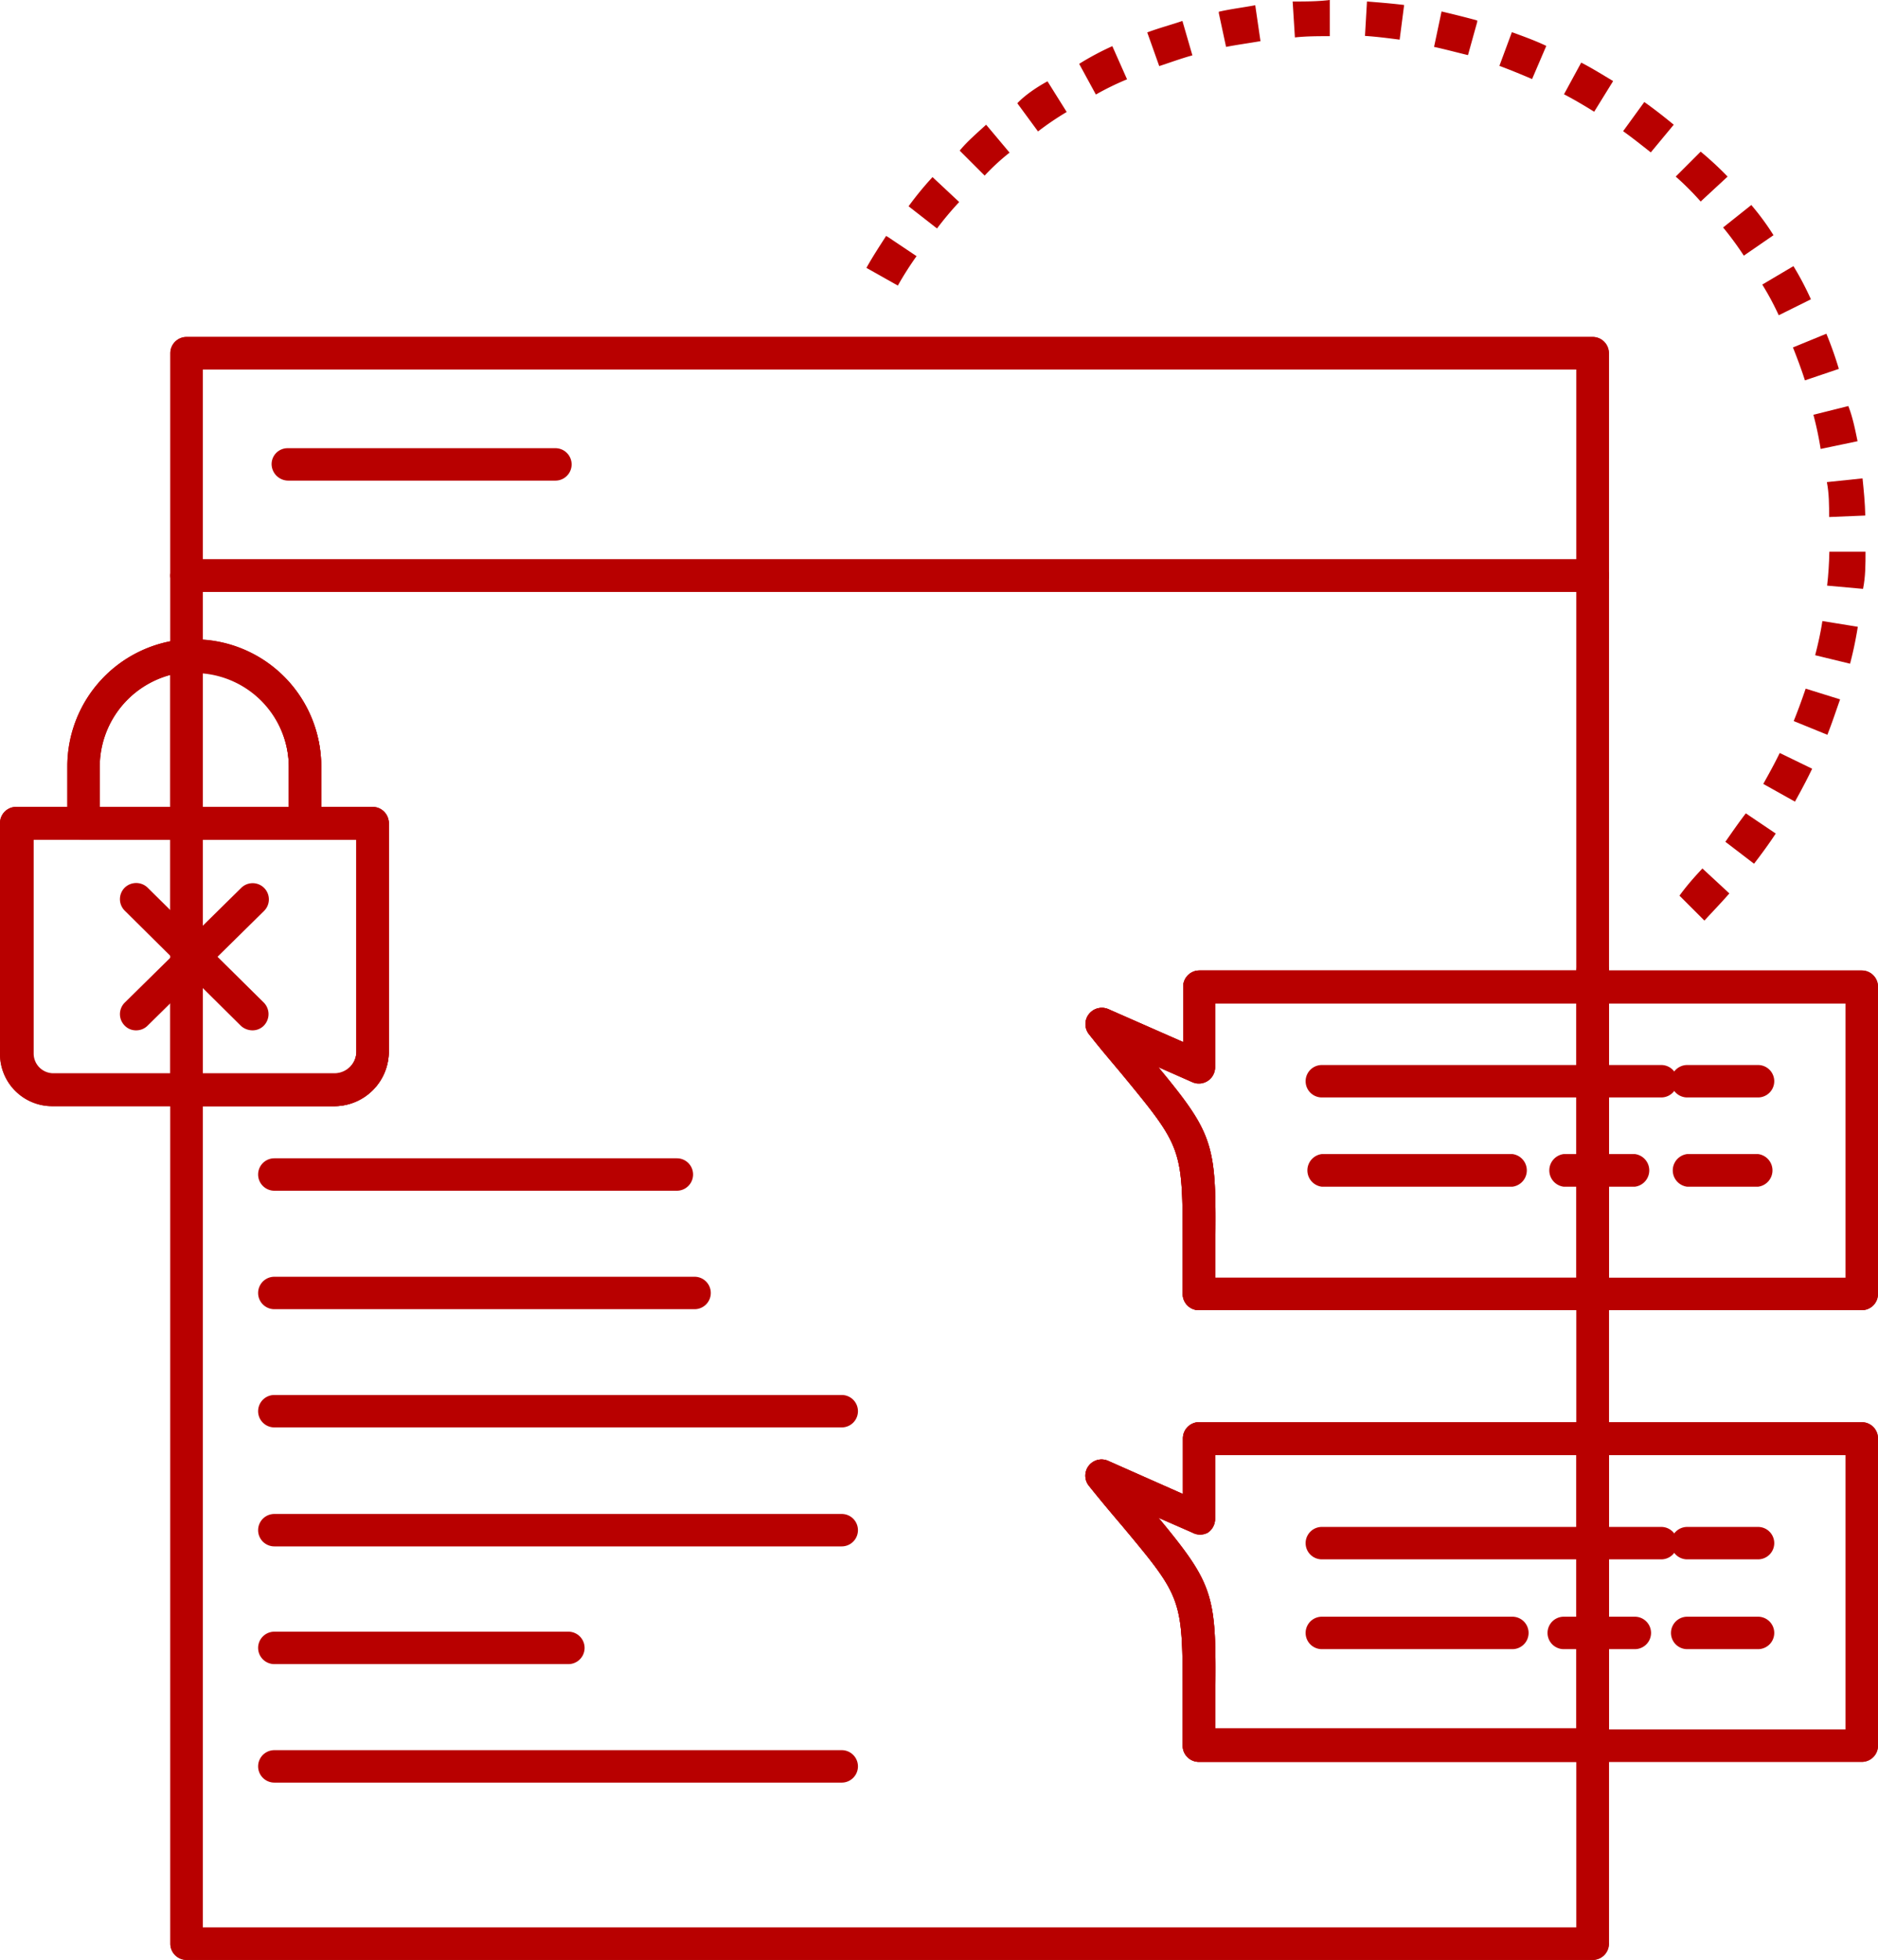 <svg xmlns="http://www.w3.org/2000/svg" viewBox="0 0 75.3 78.58"><defs><style>.cls-1{fill:#b80000}.cls-2{fill:none}</style></defs><g id="Layer_2" data-name="Layer 2"><g id="_120" data-name="120"><g id="_Group_" data-name="&lt;Group&gt;"><path class="cls-1" d="M73.35 22.12h1.45c0 .5 0 1-.1 1.49l-1.44-.13c.05-.43.08-.89.09-1.36zM74.79 20.67l-1.45.06c0-.47 0-.94-.09-1.4l1.43-.15c.05.49.1.99.11 1.49z"/><path class="cls-2" d="M63.86 65.47V57.67h10.79v12.32H63.86v-4.52z"/><path class="cls-1" d="M74.65 70.64H63.86a.65.65 0 0 1-.65-.65V57.67a.65.65 0 0 1 .65-.65h10.79a.65.65 0 0 1 .65.65V70a.65.65 0 0 1-.65.64zm-10.14-1.3H74v-11h-9.49z"/><path class="cls-2" d="M63.86 43.34v-3.78h10.79v12.32H63.86v-8.54z"/><path class="cls-1" d="M74.65 52.53H63.86a.65.65 0 0 1-.65-.65V39.56a.65.65 0 0 1 .65-.65h10.79a.65.65 0 0 1 .65.65v12.32a.65.65 0 0 1-.65.65zm-10.14-1.3H74v-11h-9.49zM73.07 24.9l1.42.23a15 15 0 0 1-.31 1.48l-1.4-.34c.12-.46.22-.91.29-1.37zM74.48 17.69L73 18a13.37 13.37 0 0 0-.29-1.37l1.4-.35c.17.43.27.92.37 1.41zM72.4 27.61l1.38.43c-.17.48-.32.94-.51 1.42l-1.35-.55c.17-.42.33-.86.48-1.3zM73.73 14.79l-1.36.46c-.14-.44-.31-.89-.48-1.32l1.34-.55a14.79 14.79 0 0 1 .5 1.41zM71.36 30.19l1.3.63c-.21.44-.45.89-.69 1.32l-1.27-.71c.24-.43.45-.81.66-1.24zM72.61 12l-1.29.64a11.16 11.16 0 0 0-.66-1.23l1.25-.74a12.08 12.08 0 0 1 .7 1.33zM70 32.61l1.2.81c-.27.41-.57.82-.87 1.21l-1.15-.88c.26-.37.52-.75.82-1.14zM71.11 9.43l-1.19.82a13.12 13.12 0 0 0-.83-1.13l1.13-.9a10.15 10.15 0 0 1 .89 1.21zM68.26 34.82l1.08 1c-.32.37-.69.75-1 1.09l-1-1c.29-.4.6-.75.92-1.09zM69.27 7.08l-1.08 1a11.57 11.57 0 0 0-1-1l1-1a13.33 13.33 0 0 1 1.08 1zM67.11 5l-.92 1.11c-.37-.29-.73-.58-1.11-.85l.85-1.17c.41.29.79.59 1.18.91zM64.68 3.25l-.76 1.23c-.4-.25-.79-.48-1.21-.7l.69-1.27c.43.22.86.49 1.28.74z"/><path class="cls-2" d="M63.86 70v7.94H7.48V43.7h5.93a1.53 1.53 0 0 0 1.53-1.53V33h-2.71v-2.3a4.45 4.45 0 0 0-4.44-4.43h-.31v-3.19h56.38v16.48H48.07v3.22l-3.9-1.73c4.4 5.4 3.9 3.87 3.9 10.83h15.79v5.79H48.07v3.21l-3.9-1.72c4.4 5.4 3.9 3.87 3.9 10.83z"/><path class="cls-1" d="M63.86 78.58H7.48a.65.65 0 0 1-.65-.65V43.7a.65.65 0 0 1 .65-.65h5.93a.88.88 0 0 0 .88-.88v-8.5h-2.06a.65.65 0 0 1-.65-.65v-2.3a3.81 3.81 0 0 0-3.84-3.78h-.2a.62.62 0 0 1-.5-.16.64.64 0 0 1-.21-.48v-3.22a.65.65 0 0 1 .65-.65h56.38a.65.65 0 0 1 .65.65v16.48a.65.65 0 0 1-.65.65H48.72v2.57a.65.65 0 0 1-.91.59l-1.38-.61c2.29 2.77 2.34 3.12 2.3 7.23v1.24h15.13a.65.65 0 0 1 .65.65v5.79a.65.65 0 0 1-.65.65H48.72v2.56a.66.66 0 0 1-.29.55.65.65 0 0 1-.62 0l-1.37-.6c2.28 2.76 2.33 3.1 2.29 7.22v1.24h15.13a.65.65 0 0 1 .65.65v7.94a.65.65 0 0 1-.65.7zm-55.73-1.3h55.08v-6.64H48.07a.65.65 0 0 1-.65-.65v-1.9c0-4 0-4-2.39-6.87-.4-.47-.85-1-1.37-1.65a.65.65 0 0 1 .77-1l3 1.33v-2.23a.65.65 0 0 1 .65-.65h15.13v-4.49H48.07a.65.65 0 0 1-.65-.65v-1.9c0-3.95 0-3.95-2.4-6.87-.39-.47-.85-1-1.36-1.65a.65.65 0 0 1 0-.8.66.66 0 0 1 .78-.2l3 1.32v-2.22a.65.65 0 0 1 .65-.65h15.12V23.73H8.13v1.92a5.09 5.09 0 0 1 4.75 5.07v1.65h2.06a.65.65 0 0 1 .65.65v9.15a2.19 2.19 0 0 1-2.18 2.18H8.13z"/><path class="cls-2" d="M63.86 65.47V70H48.07c0-7 .5-5.43-3.9-10.83l3.9 1.72v-3.22h15.79v7.8z"/><path class="cls-1" d="M63.86 70.64H48.07a.65.65 0 0 1-.65-.65v-1.9c0-4 0-4-2.39-6.87-.4-.47-.85-1-1.37-1.65a.65.65 0 0 1 .77-1l3 1.33v-2.23a.65.65 0 0 1 .65-.65h15.78a.65.65 0 0 1 .65.65V70a.65.65 0 0 1-.65.64zm-15.14-1.3h14.49v-11H48.72v2.56a.66.66 0 0 1-.29.55.65.65 0 0 1-.62 0l-1.37-.6c2.28 2.76 2.33 3.1 2.29 7.22 0 .41 0 .82-.01 1.27z"/><path class="cls-2" d="M63.86 46.92v5H48.07c0-7 .5-5.43-3.9-10.83l3.9 1.73v-3.26h15.79v7.36z"/><path class="cls-1" d="M63.86 52.53H48.07a.65.65 0 0 1-.65-.65v-1.9c0-3.95 0-3.95-2.4-6.87-.39-.47-.85-1-1.36-1.65a.65.65 0 0 1 0-.8.66.66 0 0 1 .78-.2l3 1.32v-2.22a.65.65 0 0 1 .65-.65h15.77a.65.65 0 0 1 .65.65v12.32a.65.65 0 0 1-.65.65zm-15.14-1.3h14.49v-11H48.72v2.57a.65.65 0 0 1-.91.59l-1.38-.61c2.29 2.77 2.34 3.12 2.3 7.23 0 .36 0 .77-.01 1.22z"/><path class="cls-2" d="M63.86 14.16v8.92H7.48v-8.92h56.38z"/><path class="cls-1" d="M63.86 23.73H7.48a.65.65 0 0 1-.65-.65v-8.92a.65.65 0 0 1 .65-.65h56.38a.65.65 0 0 1 .65.65v8.92a.65.65 0 0 1-.65.65zm-55.73-1.3h55.08v-7.62H8.13zM62 1.84l-.57 1.33c-.44-.19-.86-.36-1.31-.53l.5-1.35c.5.18.96.35 1.38.55zM59.23.82v.06l-.37 1.33c-.46-.11-.9-.23-1.36-.33l.3-1.42c.47.11.95.23 1.43.36zM56.3.2l-.18 1.39c-.46-.06-.93-.12-1.39-.15l.08-1.38c.51.04 1 .08 1.49.14zM53.32.07v1.38c-.47 0-.93 0-1.4.05L51.83.06c.5 0 1 0 1.49-.06zM50.33.21l.21 1.44c-.46.08-.91.14-1.38.23L48.87.53V.47c.48-.11.98-.17 1.46-.26zM47.41.84l.4 1.38c-.44.12-.9.29-1.33.43L46 1.3c.45-.17.94-.3 1.41-.46zM44.6 1.85l.59 1.33a11.11 11.11 0 0 0-1.25.61l-.67-1.23a11.3 11.3 0 0 1 1.33-.71zM42 3.26l.77 1.23a11.6 11.6 0 0 0-1.15.78l-.83-1.13c.3-.32.77-.64 1.21-.88zM39.54 5l.94 1.12c-.37.29-.7.6-1 .92l-1-1c.28-.35.7-.71 1.06-1.04zM37.39 7.1l1.07 1a13.12 13.12 0 0 0-.89 1.06l-1.14-.89a13.29 13.29 0 0 1 .96-1.17zM35.6 9.5l1.15.77a13 13 0 0 0-.75 1.18l-1.26-.71c.25-.45.52-.86.79-1.28z"/><path class="cls-2" d="M7.8 38.36l-.32-.31V33h7.46v9.15a1.53 1.53 0 0 1-1.53 1.53H7.48v-5z"/><path class="cls-1" d="M13.41 44.35H7.48a.65.65 0 0 1-.65-.65v-5a.68.68 0 0 1 .08-.31.65.65 0 0 1-.08-.31V33a.65.65 0 0 1 .65-.65h7.46a.65.65 0 0 1 .65.65v9.15a2.19 2.19 0 0 1-2.18 2.2zm-5.28-1.3h5.28a.88.88 0 0 0 .88-.88v-8.5H8.13v4.1l.12.12a.67.67 0 0 1 .2.47.63.63 0 0 1-.2.47l-.12.17z"/><path class="cls-2" d="M12.23 30.72V33H7.48v-6.7h.31a4.45 4.45 0 0 1 4.44 4.42z"/><path class="cls-1" d="M12.23 33.67H7.48a.65.65 0 0 1-.65-.67v-6.7a.64.64 0 0 1 .59-.65h.37a5.09 5.09 0 0 1 5.09 5.08V33a.65.65 0 0 1-.65.67zm-4.1-1.3h3.45v-1.65A3.79 3.79 0 0 0 8.13 27z"/><path class="cls-2" d="M7.48 38.67v5h-5.4a1.44 1.44 0 0 1-1.43-1.41V33h6.83v5.65z"/><path class="cls-1" d="M7.48 44.35h-5.4A2.09 2.09 0 0 1 0 42.26V33a.65.65 0 0 1 .65-.65h6.83a.65.65 0 0 1 .65.65v10.7a.65.65 0 0 1-.65.65zM1.3 33.67v8.59a.79.79 0 0 0 .78.79h4.75v-9.38z"/><path class="cls-2" d="M7.48 26.3V33H3.35v-2.3a4.46 4.46 0 0 1 4.13-4.4z"/><path class="cls-1" d="M7.48 33.67H3.35A.65.65 0 0 1 2.7 33v-2.3a5.11 5.11 0 0 1 4.73-5.07.63.63 0 0 1 .49.17.67.67 0 0 1 .21.48V33a.65.65 0 0 1-.65.67zM4 32.37h2.83v-5.31A3.81 3.81 0 0 0 4 30.72zM63.86 39.56a.65.65 0 0 1-.65-.65V23.08a.65.65 0 1 1 1.3 0v15.83a.65.65 0 0 1-.65.65z"/><path class="cls-1" d="M63.86 78.58H7.48a.65.65 0 0 1-.65-.65V23.08a.65.65 0 0 1 1.3 0v54.2h55.08V38.91a.65.65 0 1 1 1.3 0v39a.65.65 0 0 1-.65.67z"/><path class="cls-1" d="M74.65 52.53H48.07a.65.65 0 0 1-.65-.65v-1.9c0-3.95 0-3.95-2.4-6.87-.39-.47-.85-1-1.36-1.65a.65.65 0 0 1 0-.8.66.66 0 0 1 .78-.2l3 1.32v-2.22a.65.65 0 0 1 .65-.65h26.56a.65.65 0 0 1 .65.65v12.32a.65.65 0 0 1-.65.65zm-25.93-1.3H74v-11H48.72v2.57a.65.65 0 0 1-.91.59l-1.38-.61c2.29 2.77 2.34 3.12 2.3 7.23 0 .36 0 .77-.01 1.22zM74.65 70.64H48.07a.65.65 0 0 1-.65-.65v-1.9c0-4 0-4-2.39-6.87-.4-.47-.85-1-1.37-1.65a.65.65 0 0 1 .77-1l3 1.33v-2.23a.65.65 0 0 1 .65-.65h26.57a.65.65 0 0 1 .65.65V70a.65.65 0 0 1-.65.64zm-25.93-1.3H74v-11H48.72v2.56a.66.66 0 0 1-.29.55.65.65 0 0 1-.62 0l-1.37-.6c2.28 2.76 2.33 3.1 2.29 7.22 0 .41 0 .82-.01 1.27zM63.86 23.73H7.48a.65.65 0 0 1-.65-.65v-8.92a.65.65 0 0 1 .65-.65h56.38a.65.65 0 0 1 .65.65v8.92a.65.65 0 0 1-.65.65zm-55.73-1.3h55.08v-7.62H8.13z"/><path class="cls-1" d="M22.27 19.27H11.56a.67.67 0 0 1-.67-.65.64.64 0 0 1 .64-.65h10.74a.65.65 0 0 1 0 1.3zM27.14 47.74H11a.65.65 0 0 1 0-1.3h16.14a.65.65 0 1 1 0 1.3zM27.85 52.49H11a.65.65 0 0 1 0-1.3h16.85a.65.65 0 1 1 0 1.3zM33.75 57.23H11a.65.65 0 0 1 0-1.3h22.75a.65.65 0 1 1 0 1.3zM33.75 62H11a.65.65 0 0 1 0-1.3h22.75a.65.65 0 1 1 0 1.3zM22.79 66.72H11a.65.65 0 1 1 0-1.3h11.79a.65.65 0 1 1 0 1.3zM33.75 71.47H11a.65.65 0 1 1 0-1.3h22.75a.65.65 0 1 1 0 1.3zM66.61 44H53a.65.65 0 0 1 0-1.3h13.61a.65.65 0 0 1 0 1.3z"/><path class="cls-1" d="M70.49 44h-2.84a.65.65 0 1 1 0-1.3h2.84a.65.65 0 1 1 0 1.3zM60.61 47.58H53a.66.66 0 0 1 0-1.31h7.64a.66.66 0 0 1 0 1.31zM70.49 47.58h-2.84a.66.66 0 0 1 0-1.31h2.84a.66.66 0 0 1 0 1.31zM65.55 47.58H62.7a.66.66 0 0 1 0-1.31h2.85a.66.66 0 0 1 0 1.31zM66.61 62.52H53a.65.65 0 0 1 0-1.3h13.61a.65.65 0 0 1 0 1.3z"/><path class="cls-1" d="M70.49 62.52h-2.84a.65.65 0 0 1 0-1.3h2.84a.65.65 0 1 1 0 1.3zM60.61 66.12H53a.65.65 0 0 1 0-1.3h7.64a.65.65 0 1 1 0 1.3zM70.49 66.12h-2.84a.65.65 0 0 1 0-1.3h2.84a.65.65 0 0 1 0 1.3zM65.55 66.12H62.7a.65.65 0 0 1 0-1.3h2.85a.65.65 0 0 1 0 1.3zM5.46 41.31a.62.62 0 0 1-.46-.19.65.65 0 0 1 0-.92l4.67-4.6a.65.65 0 0 1 .92.92l-4.68 4.61a.64.64 0 0 1-.45.18z"/><path class="cls-1" d="M10.12 41.31a.69.69 0 0 1-.46-.18L5 36.51a.65.65 0 0 1 0-.92.66.66 0 0 1 .92 0l4.66 4.61a.66.66 0 0 1 0 .92.63.63 0 0 1-.46.19z"/><path class="cls-1" d="M13.41 44.35H2.08A2.09 2.09 0 0 1 0 42.26V33a.65.65 0 0 1 .65-.65h2.7a.65.65 0 0 1 0 1.3h-2v8.59a.79.79 0 0 0 .78.79h11.28a.88.88 0 0 0 .88-.88v-8.5h-2.06a.65.65 0 0 1 0-1.3h2.71a.65.65 0 0 1 .65.65v9.15a2.19 2.19 0 0 1-2.18 2.2z"/><path class="cls-1" d="M12.23 33.67H3.35A.65.65 0 0 1 2.7 33v-2.3a5.11 5.11 0 0 1 4.73-5.07h.36a5.09 5.09 0 0 1 5.09 5.08V33a.65.65 0 0 1-.65.67zM4 32.37h7.58v-1.65a3.81 3.81 0 0 0-3.84-3.78h-.2A3.82 3.82 0 0 0 4 30.72z"/></g></g></g></svg>